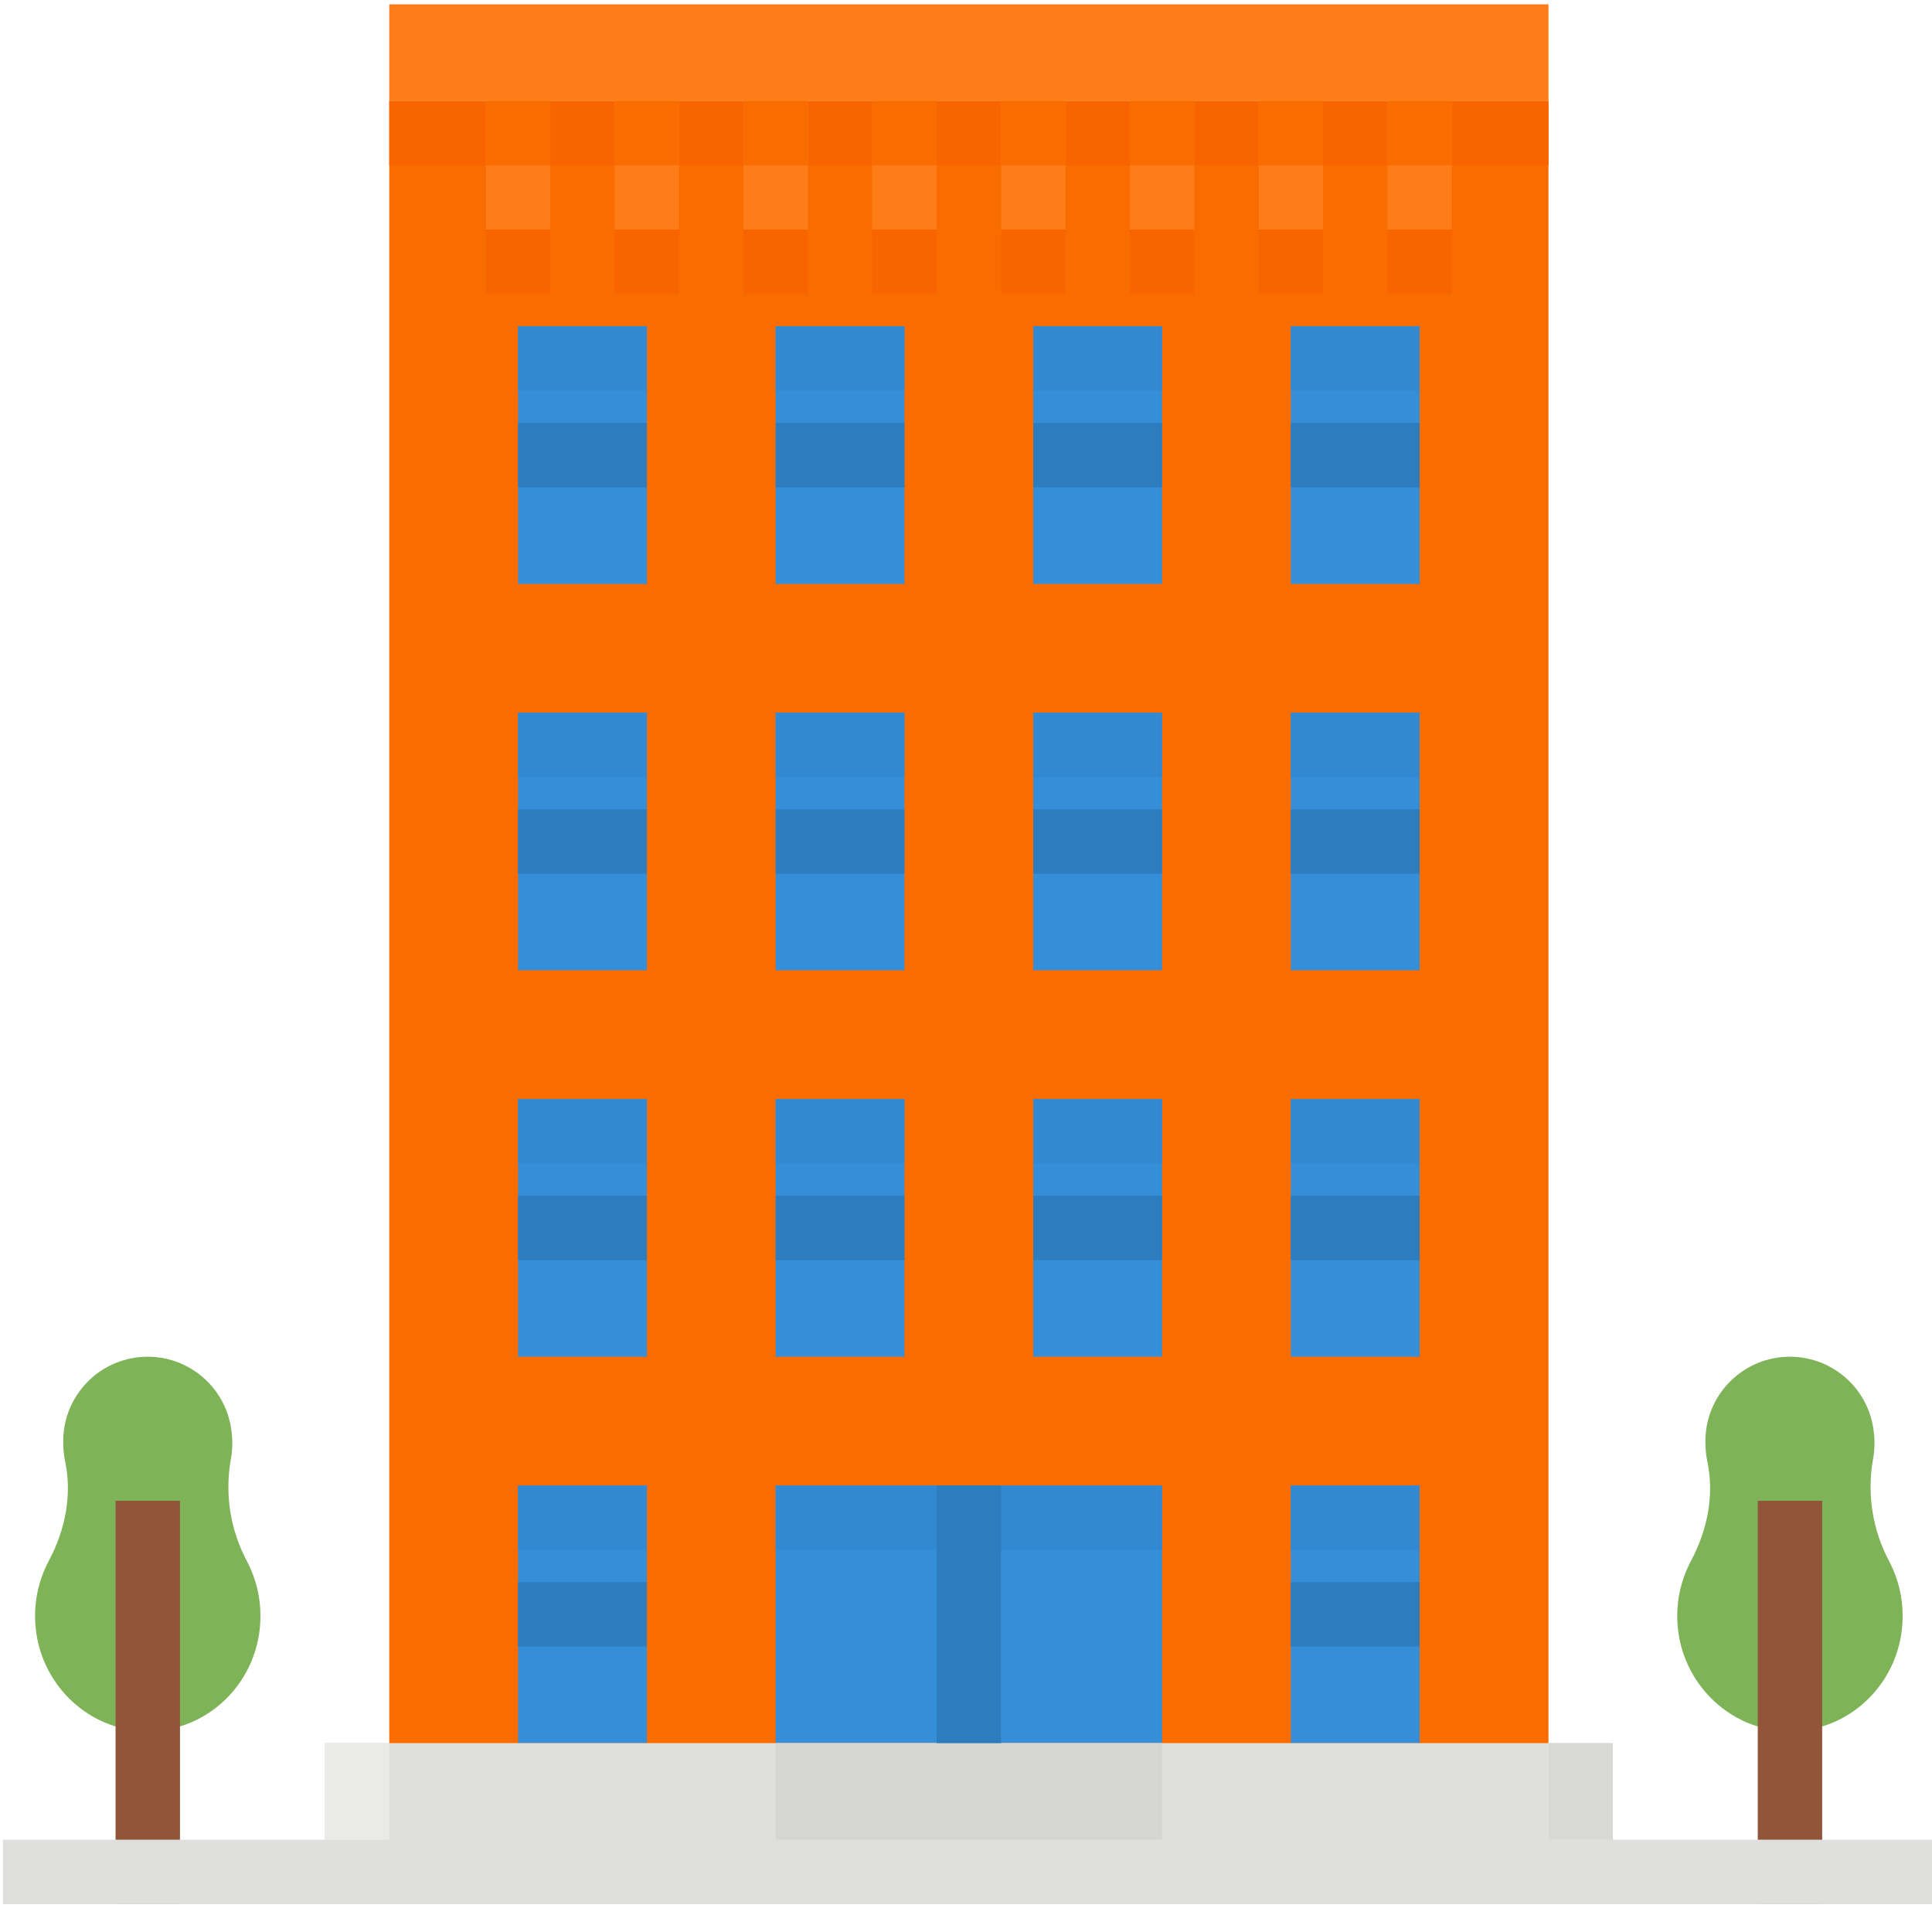 <?xml version="1.0" encoding="UTF-8" standalone="no"?>
<!DOCTYPE svg PUBLIC "-//W3C//DTD SVG 1.1//EN" "http://www.w3.org/Graphics/SVG/1.1/DTD/svg11.dtd">
<svg version="1.1" xmlns="http://www.w3.org/2000/svg" xmlns:xlink="http://www.w3.org/1999/xlink" preserveAspectRatio="xMidYMid meet" viewBox="0 0 640 640" width="22" height="22"><defs><path d="M512.95 33.43L512.95 620.1L128.95 620.1L128.95 33.43L512.95 33.43Z" id="a17nPqOixP"></path><path d="M512.95 33.43L512.95 620.1L128.95 620.1L128.95 33.43L512.95 33.43Z" id="c4UtkJC3XI"></path><path d="M512.95 33.43L512.95 54.76L128.95 54.76L128.95 33.43L512.95 33.43Z" id="awhYANbx9"></path><path d="M512.95 33.43L512.95 54.76L128.95 54.76L128.95 33.43L512.95 33.43Z" id="ac4R9Ql9K"></path><path d="M470.28 492.09L470.28 577.43L427.61 577.43L427.61 492.09L470.28 492.09Z" id="bhjPrtXsP"></path><path d="M470.28 492.09L470.28 577.43L427.61 577.43L427.61 492.09L470.28 492.09Z" id="j7OKK8eKQZ"></path><path d="M384.95 492.09L384.95 577.43L256.95 577.43L256.95 492.09L384.95 492.09Z" id="a7Gw9QgC5R"></path><path d="M384.95 492.09L384.95 577.43L256.95 577.43L256.95 492.09L384.95 492.09Z" id="dH2qFyeY"></path><path d="M214.29 492.09L214.29 577.43L171.62 577.43L171.62 492.09L214.29 492.09Z" id="e3xVZw6Dbv"></path><path d="M214.29 492.09L214.29 577.43L171.62 577.43L171.62 492.09L214.29 492.09Z" id="d21MYD5njD"></path><path d="M214.29 524.1L214.29 545.43L171.62 545.43L171.62 524.1L214.29 524.1Z" id="d2P34z3jqu"></path><path d="M214.29 524.1L214.29 545.43L171.62 545.43L171.62 524.1L214.29 524.1Z" id="e1zbsm5mvv"></path><path d="M470.28 524.1L470.28 545.43L427.61 545.43L427.61 524.1L470.28 524.1Z" id="iadTNDjbp"></path><path d="M470.28 524.1L470.28 545.43L427.61 545.43L427.61 524.1L470.28 524.1Z" id="a1K4SOi0JW"></path><path d="M512.95 1.43L512.95 33.43L128.95 33.43L128.95 1.43L512.95 1.43Z" id="d17UC7Wa3"></path><path d="M512.95 1.43L512.95 33.43L128.95 33.43L128.95 1.43L512.95 1.43Z" id="alvef22EB"></path><path d="M310.28 33.43L310.28 76.09L288.94 76.09L288.94 33.43L310.28 33.43Z" id="alqn7wFXo"></path><path d="M310.28 33.43L310.28 76.09L288.94 76.09L288.94 33.43L310.28 33.43Z" id="c10Ss0rUAc"></path><path d="M267.62 33.43L267.62 76.09L246.29 76.09L246.29 33.43L267.62 33.43Z" id="fAc23DwTJ"></path><path d="M267.62 33.43L267.62 76.09L246.29 76.09L246.29 33.43L267.62 33.43Z" id="b4DFvkyx0e"></path><path d="M224.95 33.43L224.95 76.09L203.62 76.09L203.62 33.43L224.95 33.43Z" id="cDNPu8z70"></path><path d="M224.95 33.43L224.95 76.09L203.62 76.09L203.62 33.43L224.95 33.43Z" id="c2xaVk9pJM"></path><path d="M182.29 33.43L182.29 76.09L160.95 76.09L160.95 33.43L182.29 33.43Z" id="b2Rf5ebVp1"></path><path d="M182.29 33.43L182.29 76.09L160.95 76.09L160.95 33.43L182.29 33.43Z" id="a1tDdaXWCo"></path><path d="M480.95 33.43L480.95 76.09L459.61 76.09L459.61 33.43L480.95 33.43Z" id="g3HJvGyaHp"></path><path d="M480.95 33.43L480.95 76.09L459.61 76.09L459.61 33.43L480.95 33.43Z" id="aLpJEbcpi"></path><path d="M438.28 33.43L438.28 76.09L416.95 76.09L416.95 33.43L438.28 33.43Z" id="fmhY5nulr"></path><path d="M438.28 33.43L438.28 76.09L416.95 76.09L416.95 33.43L438.28 33.43Z" id="a3C49OIR7J"></path><path d="M395.61 33.43L395.61 76.09L374.28 76.09L374.28 33.43L395.61 33.43Z" id="bCAXYTkQP"></path><path d="M395.61 33.43L395.61 76.09L374.28 76.09L374.28 33.43L395.61 33.43Z" id="aOGRdiWD"></path><path d="M352.95 33.43L352.95 76.09L331.61 76.09L331.61 33.43L352.95 33.43Z" id="c1JnOEeQmR"></path><path d="M352.95 33.43L352.95 76.09L331.61 76.09L331.61 33.43L352.95 33.43Z" id="c2IEOitwVj"></path><path d="M310.28 33.43L310.28 54.76L288.94 54.76L288.94 33.43L310.28 33.43Z" id="a178W8xoag"></path><path d="M310.28 33.43L310.28 54.76L288.94 54.76L288.94 33.43L310.28 33.43Z" id="ca0gvWdrV"></path><path d="M267.62 33.43L267.62 54.76L246.29 54.76L246.29 33.43L267.62 33.43Z" id="d4INLL0WZP"></path><path d="M267.62 33.43L267.62 54.76L246.29 54.76L246.29 33.43L267.62 33.43Z" id="dWg9ltv8O"></path><path d="M224.95 33.43L224.95 54.76L203.62 54.76L203.62 33.43L224.95 33.43Z" id="g3IdFhT2ow"></path><path d="M224.95 33.43L224.95 54.76L203.62 54.76L203.62 33.43L224.95 33.43Z" id="cNzS8xrRG"></path><path d="M182.29 33.43L182.29 54.76L160.95 54.76L160.95 33.43L182.29 33.43Z" id="d63IuyjlU"></path><path d="M182.29 33.43L182.29 54.76L160.95 54.76L160.95 33.43L182.29 33.43Z" id="gcqnmR8ou"></path><path d="M480.95 33.43L480.95 54.76L459.61 54.76L459.61 33.43L480.95 33.43Z" id="dY3H7nQuY"></path><path d="M480.95 33.43L480.95 54.76L459.61 54.76L459.61 33.43L480.95 33.43Z" id="a6iuy8dUZ"></path><path d="M438.28 33.43L438.28 54.76L416.95 54.76L416.95 33.43L438.28 33.43Z" id="c4na6UYrCE"></path><path d="M438.28 33.43L438.28 54.76L416.95 54.76L416.95 33.43L438.28 33.43Z" id="a2QlQhsDtj"></path><path d="M395.61 33.43L395.61 54.76L374.28 54.76L374.28 33.43L395.61 33.43Z" id="f2Z6yNQQ4l"></path><path d="M395.61 33.43L395.61 54.76L374.28 54.76L374.28 33.43L395.61 33.43Z" id="a1KgXxY4Jn"></path><path d="M352.95 33.43L352.95 54.76L331.61 54.76L331.61 33.43L352.95 33.43Z" id="b7Z8TpRDJC"></path><path d="M352.95 33.43L352.95 54.76L331.61 54.76L331.61 33.43L352.95 33.43Z" id="b4h3oBhYAh"></path><path d="M310.28 76.09L310.28 97.43L288.94 97.43L288.94 76.09L310.28 76.09Z" id="b3K8hohlVF"></path><path d="M310.28 76.09L310.28 97.43L288.94 97.43L288.94 76.09L310.28 76.09Z" id="b2rYlTnLEO"></path><path d="M267.62 76.09L267.62 97.43L246.29 97.43L246.29 76.09L267.62 76.09Z" id="b1UQufUill"></path><path d="M267.62 76.09L267.62 97.43L246.29 97.43L246.29 76.09L267.62 76.09Z" id="c2U0fAX9X"></path><path d="M224.95 76.09L224.95 97.43L203.62 97.43L203.62 76.09L224.95 76.09Z" id="g2qZfrrKk"></path><path d="M224.95 76.09L224.95 97.43L203.62 97.43L203.62 76.09L224.95 76.09Z" id="d19SYZJ0cO"></path><path d="M182.29 76.09L182.29 97.43L160.95 97.43L160.95 76.09L182.29 76.09Z" id="cq5jBlGGT"></path><path d="M182.29 76.09L182.29 97.43L160.95 97.43L160.95 76.09L182.29 76.09Z" id="avVvm7Q69"></path><path d="M480.95 76.09L480.95 97.43L459.61 97.43L459.61 76.09L480.95 76.09Z" id="b8WjYf38u"></path><path d="M480.95 76.09L480.95 97.43L459.61 97.43L459.61 76.09L480.95 76.09Z" id="n7a0TQRGML"></path><path d="M438.28 76.09L438.28 97.43L416.95 97.43L416.95 76.09L438.28 76.09Z" id="a1E7DuNnN7"></path><path d="M438.28 76.09L438.28 97.43L416.95 97.43L416.95 76.09L438.28 76.09Z" id="a8FjimAjg"></path><path d="M395.61 76.09L395.61 97.43L374.28 97.43L374.28 76.09L395.61 76.09Z" id="basHDoJRzl"></path><path d="M395.61 76.09L395.61 97.43L374.28 97.43L374.28 76.09L395.61 76.09Z" id="bs4lSPZH"></path><path d="M352.95 76.09L352.95 97.43L331.61 97.43L331.61 76.09L352.95 76.09Z" id="aPyV0pmOq"></path><path d="M352.95 76.09L352.95 97.43L331.61 97.43L331.61 76.09L352.95 76.09Z" id="ckM1WAVPb"></path><path d="M534.28 577.43L534.28 620.1L107.62 620.1L107.62 577.43L534.28 577.43Z" id="c3SZokt15t"></path><path d="M534.28 577.43L534.28 620.1L107.62 620.1L107.62 577.43L534.28 577.43Z" id="a33veLmtOP"></path><path d="M384.95 577.43L384.95 620.1L256.95 620.1L256.95 577.43L384.95 577.43Z" id="f2Zz9LApxm"></path><path d="M384.95 577.43L384.95 620.1L256.95 620.1L256.95 577.43L384.95 577.43Z" id="b3rTrnSjxx"></path><path d="M384.95 108.09L384.95 193.43L342.28 193.43L342.28 108.09L384.95 108.09Z" id="aIC8ZiJuk"></path><path d="M384.95 108.09L384.95 193.43L342.28 193.43L342.28 108.09L384.95 108.09Z" id="fW45ACa4P"></path><path d="M470.28 108.09L470.28 193.43L427.61 193.43L427.61 108.09L470.28 108.09Z" id="d317Y50LSl"></path><path d="M470.28 108.09L470.28 193.43L427.61 193.43L427.61 108.09L470.28 108.09Z" id="el2jU5wDq"></path><path d="M299.61 108.09L299.61 193.43L256.95 193.43L256.95 108.09L299.61 108.09Z" id="aeOVXAkGf"></path><path d="M299.61 108.09L299.61 193.43L256.95 193.43L256.95 108.09L299.61 108.09Z" id="bMnPl7a0i"></path><path d="M214.29 108.09L214.29 193.43L171.62 193.43L171.62 108.09L214.29 108.09Z" id="a1vLImTPEi"></path><path d="M214.29 108.09L214.29 193.43L171.62 193.43L171.62 108.09L214.29 108.09Z" id="bbPl1y5jb"></path><path d="M384.95 236.1L384.95 321.42L342.28 321.42L342.28 236.1L384.95 236.1Z" id="amUiWvbbi"></path><path d="M384.95 236.1L384.95 321.42L342.28 321.42L342.28 236.1L384.95 236.1Z" id="b5l8OPV6Mg"></path><path d="M470.28 236.1L470.28 321.42L427.61 321.42L427.61 236.1L470.28 236.1Z" id="a3uzmllFd"></path><path d="M470.28 236.1L470.28 321.42L427.61 321.42L427.61 236.1L470.28 236.1Z" id="aBLbtvlNF"></path><path d="M299.61 236.1L299.61 321.42L256.95 321.42L256.95 236.1L299.61 236.1Z" id="h1rDc5rAtA"></path><path d="M299.61 236.1L299.61 321.42L256.95 321.42L256.95 236.1L299.61 236.1Z" id="aavlDcNfd"></path><path d="M214.29 236.1L214.29 321.42L171.62 321.42L171.62 236.1L214.29 236.1Z" id="b4ypdTwET"></path><path d="M214.29 236.1L214.29 321.42L171.62 321.42L171.62 236.1L214.29 236.1Z" id="b1cDv7zfib"></path><path d="M384.95 364.09L384.95 449.43L342.28 449.43L342.28 364.09L384.95 364.09Z" id="b1HNBk2PuO"></path><path d="M384.95 364.09L384.95 449.43L342.28 449.43L342.28 364.09L384.95 364.09Z" id="b5swsqzpxJ"></path><path d="M470.28 364.09L470.28 449.43L427.61 449.43L427.61 364.09L470.28 364.09Z" id="bLhcbDu0e"></path><path d="M470.28 364.09L470.28 449.43L427.61 449.43L427.61 364.09L470.28 364.09Z" id="cYbfh9ua4"></path><path d="M299.61 364.09L299.61 449.43L256.95 449.43L256.95 364.09L299.61 364.09Z" id="akMIKZAnO"></path><path d="M299.61 364.09L299.61 449.43L256.95 449.43L256.95 364.09L299.61 364.09Z" id="kl1jpwOjD"></path><path d="M214.29 364.09L214.29 449.43L171.62 449.43L171.62 364.09L214.29 364.09Z" id="c2JfDG41Rk"></path><path d="M214.29 364.09L214.29 449.43L171.62 449.43L171.62 364.09L214.29 364.09Z" id="cGyKGSdD4"></path><path d="M384.95 140.1L384.95 161.43L342.28 161.43L342.28 140.1L384.95 140.1Z" id="g1ZiS7Z9k7"></path><path d="M384.95 140.1L384.95 161.43L342.28 161.43L342.28 140.1L384.95 140.1Z" id="g7NrjzBTGx"></path><path d="M470.28 140.1L470.28 161.43L427.61 161.43L427.61 140.1L470.28 140.1Z" id="eFAokn8KI"></path><path d="M470.28 140.1L470.28 161.43L427.61 161.43L427.61 140.1L470.28 140.1Z" id="a4JpRvn4P1"></path><path d="M299.61 140.1L299.61 161.43L256.95 161.43L256.95 140.1L299.61 140.1Z" id="aW29vAUu7"></path><path d="M299.61 140.1L299.61 161.43L256.95 161.43L256.95 140.1L299.61 140.1Z" id="c1saRviVTw"></path><path d="M214.29 140.1L214.29 161.43L171.62 161.43L171.62 140.1L214.29 140.1Z" id="e2U8LRRGKs"></path><path d="M214.29 140.1L214.29 161.43L171.62 161.43L171.62 140.1L214.29 140.1Z" id="a2q9WzCch2"></path><path d="M384.95 268.1L384.95 289.42L342.28 289.42L342.28 268.1L384.95 268.1Z" id="c80iIiaQrR"></path><path d="M384.95 268.1L384.95 289.42L342.28 289.42L342.28 268.1L384.95 268.1Z" id="c21o9KSqHU"></path><path d="M470.28 268.1L470.28 289.42L427.61 289.42L427.61 268.1L470.28 268.1Z" id="a9Em96X4y"></path><path d="M470.28 268.1L470.28 289.42L427.61 289.42L427.61 268.1L470.28 268.1Z" id="a4BHOa1i"></path><path d="M299.61 268.1L299.61 289.42L256.95 289.42L256.95 268.1L299.61 268.1Z" id="cJXvuPD2J"></path><path d="M299.61 268.1L299.61 289.42L256.95 289.42L256.95 268.1L299.61 268.1Z" id="c1UDmY2Gz5"></path><path d="M214.29 268.1L214.29 289.42L171.62 289.42L171.62 268.1L214.29 268.1Z" id="j1XGy8F5ax"></path><path d="M214.29 268.1L214.29 289.42L171.62 289.42L171.62 268.1L214.29 268.1Z" id="b1nD8TZGKA"></path><path d="M384.95 396.09L384.95 417.43L342.28 417.43L342.28 396.09L384.95 396.09Z" id="a6cGnlRqt"></path><path d="M384.95 396.09L384.95 417.43L342.28 417.43L342.28 396.09L384.95 396.09Z" id="a1M4sSH3dc"></path><path d="M470.28 396.09L470.28 417.43L427.61 417.43L427.61 396.09L470.28 396.09Z" id="c1ZGBCVENv"></path><path d="M470.28 396.09L470.28 417.43L427.61 417.43L427.61 396.09L470.28 396.09Z" id="b13E5ZZYUT"></path><path d="M299.61 396.09L299.61 417.43L256.95 417.43L256.95 396.09L299.61 396.09Z" id="c52jgFDrti"></path><path d="M299.61 396.09L299.61 417.43L256.95 417.43L256.95 396.09L299.61 396.09Z" id="aHkZBYufW"></path><path d="M214.29 396.09L214.29 417.43L171.62 417.43L171.62 396.09L214.29 396.09Z" id="h39I32hFf"></path><path d="M214.29 396.09L214.29 417.43L171.62 417.43L171.62 396.09L214.29 396.09Z" id="a8ILmcrrL"></path><path d="M214.29 108.09L214.29 129.43L171.62 129.43L171.62 108.09L214.29 108.09Z" id="adoAylVNH"></path><path d="M214.29 108.09L214.29 129.43L171.62 129.43L171.62 108.09L214.29 108.09Z" id="aJDmnCkkH"></path><path d="M299.61 108.09L299.61 129.43L256.95 129.43L256.95 108.09L299.61 108.09Z" id="aJCE84lQN"></path><path d="M299.61 108.09L299.61 129.43L256.95 129.43L256.95 108.09L299.61 108.09Z" id="dueifV4HM"></path><path d="M384.95 108.09L384.95 129.43L342.28 129.43L342.28 108.09L384.95 108.09Z" id="a1Ee9yjZfc"></path><path d="M384.95 108.09L384.95 129.43L342.28 129.43L342.28 108.09L384.95 108.09Z" id="b6NkzKHYi"></path><path d="M470.28 108.09L470.28 129.43L427.61 129.43L427.61 108.09L470.28 108.09Z" id="gdU25WjV5"></path><path d="M470.28 108.09L470.28 129.43L427.61 129.43L427.61 108.09L470.28 108.09Z" id="amOVNJOXG"></path><path d="M214.29 236.1L214.29 257.43L171.62 257.43L171.62 236.1L214.29 236.1Z" id="d2Y8kl70sm"></path><path d="M214.29 236.1L214.29 257.43L171.62 257.43L171.62 236.1L214.29 236.1Z" id="dQoBSAtSr"></path><path d="M299.61 236.1L299.61 257.43L256.95 257.43L256.95 236.1L299.61 236.1Z" id="b1aSZLwp1f"></path><path d="M299.61 236.1L299.61 257.43L256.95 257.43L256.95 236.1L299.61 236.1Z" id="g1wIfNPRHD"></path><path d="M384.95 236.1L384.95 257.43L342.28 257.43L342.28 236.1L384.95 236.1Z" id="b18vJ7FxBN"></path><path d="M384.95 236.1L384.95 257.43L342.28 257.43L342.28 236.1L384.95 236.1Z" id="g9ljptLUx"></path><path d="M470.28 236.1L470.28 257.43L427.61 257.43L427.61 236.1L470.28 236.1Z" id="a1G2OAYkBt"></path><path d="M470.28 236.1L470.28 257.43L427.61 257.43L427.61 236.1L470.28 236.1Z" id="dv612yBLc"></path><path d="M214.29 364.09L214.29 385.42L171.62 385.42L171.62 364.09L214.29 364.09Z" id="b3IZ0s606"></path><path d="M214.29 364.09L214.29 385.42L171.62 385.42L171.62 364.09L214.29 364.09Z" id="bOg3QkCzW"></path><path d="M299.61 364.09L299.61 385.42L256.95 385.42L256.95 364.09L299.61 364.09Z" id="g5QMG94pX"></path><path d="M299.61 364.09L299.61 385.42L256.95 385.42L256.95 364.09L299.61 364.09Z" id="gKSkOYRdh"></path><path d="M384.95 364.09L384.95 385.42L342.28 385.42L342.28 364.09L384.95 364.09Z" id="d5D1g2Yp7z"></path><path d="M384.95 364.09L384.95 385.42L342.28 385.42L342.28 364.09L384.95 364.09Z" id="buNRRtnSS"></path><path d="M470.28 364.09L470.28 385.42L427.61 385.42L427.61 364.09L470.28 364.09Z" id="atdiTvX1Y"></path><path d="M470.28 364.09L470.28 385.42L427.61 385.42L427.61 364.09L470.28 364.09Z" id="c6MXOTeJOh"></path><path d="M214.29 492.09L214.29 513.43L171.62 513.43L171.62 492.09L214.29 492.09Z" id="a3QYU0Ngd"></path><path d="M214.29 492.09L214.29 513.43L171.62 513.43L171.62 492.09L214.29 492.09Z" id="fqIP4TiSf"></path><path d="M384.95 492.09L384.95 513.43L256.95 513.43L256.95 492.09L384.95 492.09Z" id="a3lBAyRaUA"></path><path d="M384.95 492.09L384.95 513.43L256.95 513.43L256.95 492.09L384.95 492.09Z" id="a1h7BM3cob"></path><path d="M470.28 492.09L470.28 513.43L427.61 513.43L427.61 492.09L470.28 492.09Z" id="c2EUu7R7tL"></path><path d="M470.28 492.09L470.28 513.43L427.61 513.43L427.61 492.09L470.28 492.09Z" id="bOp6dHT9w"></path><path d="M331.61 492.09L331.61 577.43L310.28 577.43L310.28 492.09L331.61 492.09Z" id="bH2RK82Eu"></path><path d="M331.61 492.09L331.61 577.43L310.28 577.43L310.28 492.09L331.61 492.09Z" id="e5Bm2TMRbx"></path><path d="M590.05 449.58C575.54 451.07 564.6 463.47 564.94 478.06C564.94 480.11 565.16 482.14 565.58 484.15C567.96 495.37 565.54 506.98 560.16 517.06C556.6 523.76 555.07 531.34 555.77 538.88C557.41 557.36 572.2 572.13 590.29 573.4C612.12 574.94 630.28 557.31 630.28 535.33C630.29 529.09 628.8 522.95 625.93 517.41C620.35 507.06 618.41 495.15 620.43 483.57C621 480.6 621.1 477.55 620.74 474.54C619.16 459.17 605.42 447.99 590.05 449.58Z" id="exOvOJdOI"></path><path d="M590.05 449.58C575.54 451.07 564.6 463.47 564.94 478.06C564.94 480.11 565.16 482.14 565.58 484.15C567.96 495.37 565.54 506.98 560.16 517.06C556.6 523.76 555.07 531.34 555.77 538.88C557.41 557.36 572.2 572.13 590.29 573.4C612.12 574.94 630.28 557.31 630.28 535.33C630.29 529.09 628.8 522.95 625.93 517.41C620.35 507.06 618.41 495.15 620.43 483.57C621 480.6 621.1 477.55 620.74 474.54C619.16 459.17 605.42 447.99 590.05 449.58Z" id="a1DODtCGuT"></path><path d="M603.62 497.15L603.62 630.77L582.28 630.77L582.28 497.15L603.62 497.15Z" id="h2fdfIuZUh"></path><path d="M603.62 497.15L603.62 630.77L582.28 630.77L582.28 497.15L603.62 497.15Z" id="e1oUG3oPQX"></path><path d="M46.05 449.58C31.54 451.07 20.61 463.47 20.95 478.06C20.95 480.11 21.16 482.14 21.58 484.15C23.96 495.37 21.54 506.98 16.16 517.06C12.6 523.76 11.08 531.34 11.78 538.88C13.41 557.36 28.2 572.13 46.29 573.4C68.12 574.94 86.28 557.31 86.28 535.33C86.3 529.09 84.8 522.95 81.93 517.41C76.35 507.06 74.41 495.15 76.44 483.57C77 480.6 77.11 477.55 76.74 474.54C75.16 459.17 61.42 447.99 46.05 449.58Z" id="aozgdtReq"></path><path d="M46.05 449.58C31.54 451.07 20.61 463.47 20.95 478.06C20.95 480.11 21.16 482.14 21.58 484.15C23.96 495.37 21.54 506.98 16.16 517.06C12.6 523.76 11.08 531.34 11.78 538.88C13.41 557.36 28.2 572.13 46.29 573.4C68.12 574.94 86.28 557.31 86.28 535.33C86.3 529.09 84.8 522.95 81.93 517.41C76.35 507.06 74.41 495.15 76.44 483.57C77 480.6 77.11 477.55 76.74 474.54C75.16 459.17 61.42 447.99 46.05 449.58Z" id="dyj9FaUq"></path><path d="M59.62 497.15L59.62 630.77L38.28 630.77L38.28 497.15L59.62 497.15Z" id="b3sS9M3AAH"></path><path d="M59.62 497.15L59.62 630.77L38.28 630.77L38.28 497.15L59.62 497.15Z" id="bVSPC7hLz"></path><path d="M640.95 609.43L640.95 630.77L0.95 630.77L0.95 609.43L640.95 609.43Z" id="b12JEPDoV5"></path><path d="M640.95 609.43L640.95 630.77L0.95 630.77L0.95 609.43L640.95 609.43Z" id="b1CIkHGA1"></path><path d="M534.28 577.43L534.28 609.43L512.95 609.43L512.95 577.43L534.28 577.43Z" id="gCTAz8cY"></path><path d="M534.28 577.43L534.28 609.43L512.95 609.43L512.95 577.43L534.28 577.43Z" id="d1CFcux9b"></path><path d="M128.95 577.43L128.95 609.43L107.62 609.43L107.62 577.43L128.95 577.43Z" id="b9pE7IHuO"></path><path d="M128.95 577.43L128.95 609.43L107.62 609.43L107.62 577.43L128.95 577.43Z" id="a6pzhm2XS"></path></defs><g><g><g><use xlink:href="#a17nPqOixP" opacity="1" fill="#f96d00" fill-opacity="1"></use><g><use xlink:href="#a17nPqOixP" opacity="1" fill-opacity="0" stroke="#000000" stroke-width="1" stroke-opacity="0"></use></g></g><g><use xlink:href="#c4UtkJC3XI" opacity="1" fill="#000000" fill-opacity="0"></use><g><use xlink:href="#c4UtkJC3XI" opacity="1" fill-opacity="0" stroke="#000000" stroke-width="1" stroke-opacity="0"></use></g></g><g><use xlink:href="#awhYANbx9" opacity="1" fill="#f76400" fill-opacity="1"></use><g><use xlink:href="#awhYANbx9" opacity="1" fill-opacity="0" stroke="#000000" stroke-width="1" stroke-opacity="0"></use></g></g><g><use xlink:href="#ac4R9Ql9K" opacity="1" fill="#000000" fill-opacity="0"></use><g><use xlink:href="#ac4R9Ql9K" opacity="1" fill-opacity="0" stroke="#000000" stroke-width="1" stroke-opacity="0"></use></g></g><g><use xlink:href="#bhjPrtXsP" opacity="1" fill="#348ed8" fill-opacity="1"></use><g><use xlink:href="#bhjPrtXsP" opacity="1" fill-opacity="0" stroke="#000000" stroke-width="1" stroke-opacity="0"></use></g></g><g><use xlink:href="#j7OKK8eKQZ" opacity="1" fill="#000000" fill-opacity="0"></use><g><use xlink:href="#j7OKK8eKQZ" opacity="1" fill-opacity="0" stroke="#000000" stroke-width="1" stroke-opacity="0"></use></g></g><g><use xlink:href="#a7Gw9QgC5R" opacity="1" fill="#348ed8" fill-opacity="1"></use><g><use xlink:href="#a7Gw9QgC5R" opacity="1" fill-opacity="0" stroke="#000000" stroke-width="1" stroke-opacity="0"></use></g></g><g><use xlink:href="#dH2qFyeY" opacity="1" fill="#000000" fill-opacity="0"></use><g><use xlink:href="#dH2qFyeY" opacity="1" fill-opacity="0" stroke="#000000" stroke-width="1" stroke-opacity="0"></use></g></g><g><use xlink:href="#e3xVZw6Dbv" opacity="1" fill="#348ed8" fill-opacity="1"></use><g><use xlink:href="#e3xVZw6Dbv" opacity="1" fill-opacity="0" stroke="#000000" stroke-width="1" stroke-opacity="0"></use></g></g><g><use xlink:href="#d21MYD5njD" opacity="1" fill="#000000" fill-opacity="0"></use><g><use xlink:href="#d21MYD5njD" opacity="1" fill-opacity="0" stroke="#000000" stroke-width="1" stroke-opacity="0"></use></g></g><g><use xlink:href="#d2P34z3jqu" opacity="1" fill="#2d7dbe" fill-opacity="1"></use><g><use xlink:href="#d2P34z3jqu" opacity="1" fill-opacity="0" stroke="#000000" stroke-width="1" stroke-opacity="0"></use></g></g><g><use xlink:href="#e1zbsm5mvv" opacity="1" fill="#000000" fill-opacity="0"></use><g><use xlink:href="#e1zbsm5mvv" opacity="1" fill-opacity="0" stroke="#000000" stroke-width="1" stroke-opacity="0"></use></g></g><g><use xlink:href="#iadTNDjbp" opacity="1" fill="#2d7dbe" fill-opacity="1"></use><g><use xlink:href="#iadTNDjbp" opacity="1" fill-opacity="0" stroke="#000000" stroke-width="1" stroke-opacity="0"></use></g></g><g><use xlink:href="#a1K4SOi0JW" opacity="1" fill="#000000" fill-opacity="0"></use><g><use xlink:href="#a1K4SOi0JW" opacity="1" fill-opacity="0" stroke="#000000" stroke-width="1" stroke-opacity="0"></use></g></g><g><use xlink:href="#d17UC7Wa3" opacity="1" fill="#ff7d19" fill-opacity="1"></use><g><use xlink:href="#d17UC7Wa3" opacity="1" fill-opacity="0" stroke="#000000" stroke-width="1" stroke-opacity="0"></use></g></g><g><use xlink:href="#alvef22EB" opacity="1" fill="#000000" fill-opacity="0"></use><g><use xlink:href="#alvef22EB" opacity="1" fill-opacity="0" stroke="#000000" stroke-width="1" stroke-opacity="0"></use></g></g><g><use xlink:href="#alqn7wFXo" opacity="1" fill="#ff7d19" fill-opacity="1"></use><g><use xlink:href="#alqn7wFXo" opacity="1" fill-opacity="0" stroke="#000000" stroke-width="1" stroke-opacity="0"></use></g></g><g><use xlink:href="#c10Ss0rUAc" opacity="1" fill="#000000" fill-opacity="0"></use><g><use xlink:href="#c10Ss0rUAc" opacity="1" fill-opacity="0" stroke="#000000" stroke-width="1" stroke-opacity="0"></use></g></g><g><use xlink:href="#fAc23DwTJ" opacity="1" fill="#ff7d19" fill-opacity="1"></use><g><use xlink:href="#fAc23DwTJ" opacity="1" fill-opacity="0" stroke="#000000" stroke-width="1" stroke-opacity="0"></use></g></g><g><use xlink:href="#b4DFvkyx0e" opacity="1" fill="#000000" fill-opacity="0"></use><g><use xlink:href="#b4DFvkyx0e" opacity="1" fill-opacity="0" stroke="#000000" stroke-width="1" stroke-opacity="0"></use></g></g><g><use xlink:href="#cDNPu8z70" opacity="1" fill="#ff7d19" fill-opacity="1"></use><g><use xlink:href="#cDNPu8z70" opacity="1" fill-opacity="0" stroke="#000000" stroke-width="1" stroke-opacity="0"></use></g></g><g><use xlink:href="#c2xaVk9pJM" opacity="1" fill="#000000" fill-opacity="0"></use><g><use xlink:href="#c2xaVk9pJM" opacity="1" fill-opacity="0" stroke="#000000" stroke-width="1" stroke-opacity="0"></use></g></g><g><use xlink:href="#b2Rf5ebVp1" opacity="1" fill="#ff7d19" fill-opacity="1"></use><g><use xlink:href="#b2Rf5ebVp1" opacity="1" fill-opacity="0" stroke="#000000" stroke-width="1" stroke-opacity="0"></use></g></g><g><use xlink:href="#a1tDdaXWCo" opacity="1" fill="#000000" fill-opacity="0"></use><g><use xlink:href="#a1tDdaXWCo" opacity="1" fill-opacity="0" stroke="#000000" stroke-width="1" stroke-opacity="0"></use></g></g><g><use xlink:href="#g3HJvGyaHp" opacity="1" fill="#ff7d19" fill-opacity="1"></use><g><use xlink:href="#g3HJvGyaHp" opacity="1" fill-opacity="0" stroke="#000000" stroke-width="1" stroke-opacity="0"></use></g></g><g><use xlink:href="#aLpJEbcpi" opacity="1" fill="#000000" fill-opacity="0"></use><g><use xlink:href="#aLpJEbcpi" opacity="1" fill-opacity="0" stroke="#000000" stroke-width="1" stroke-opacity="0"></use></g></g><g><use xlink:href="#fmhY5nulr" opacity="1" fill="#ff7d19" fill-opacity="1"></use><g><use xlink:href="#fmhY5nulr" opacity="1" fill-opacity="0" stroke="#000000" stroke-width="1" stroke-opacity="0"></use></g></g><g><use xlink:href="#a3C49OIR7J" opacity="1" fill="#000000" fill-opacity="0"></use><g><use xlink:href="#a3C49OIR7J" opacity="1" fill-opacity="0" stroke="#000000" stroke-width="1" stroke-opacity="0"></use></g></g><g><use xlink:href="#bCAXYTkQP" opacity="1" fill="#ff7d19" fill-opacity="1"></use><g><use xlink:href="#bCAXYTkQP" opacity="1" fill-opacity="0" stroke="#000000" stroke-width="1" stroke-opacity="0"></use></g></g><g><use xlink:href="#aOGRdiWD" opacity="1" fill="#000000" fill-opacity="0"></use><g><use xlink:href="#aOGRdiWD" opacity="1" fill-opacity="0" stroke="#000000" stroke-width="1" stroke-opacity="0"></use></g></g><g><use xlink:href="#c1JnOEeQmR" opacity="1" fill="#ff7d19" fill-opacity="1"></use><g><use xlink:href="#c1JnOEeQmR" opacity="1" fill-opacity="0" stroke="#000000" stroke-width="1" stroke-opacity="0"></use></g></g><g><use xlink:href="#c2IEOitwVj" opacity="1" fill="#000000" fill-opacity="0"></use><g><use xlink:href="#c2IEOitwVj" opacity="1" fill-opacity="0" stroke="#000000" stroke-width="1" stroke-opacity="0"></use></g></g><g><use xlink:href="#a178W8xoag" opacity="1" fill="#f96d00" fill-opacity="1"></use><g><use xlink:href="#a178W8xoag" opacity="1" fill-opacity="0" stroke="#000000" stroke-width="1" stroke-opacity="0"></use></g></g><g><use xlink:href="#ca0gvWdrV" opacity="1" fill="#000000" fill-opacity="0"></use><g><use xlink:href="#ca0gvWdrV" opacity="1" fill-opacity="0" stroke="#000000" stroke-width="1" stroke-opacity="0"></use></g></g><g><use xlink:href="#d4INLL0WZP" opacity="1" fill="#f96d00" fill-opacity="1"></use><g><use xlink:href="#d4INLL0WZP" opacity="1" fill-opacity="0" stroke="#000000" stroke-width="1" stroke-opacity="0"></use></g></g><g><use xlink:href="#dWg9ltv8O" opacity="1" fill="#000000" fill-opacity="0"></use><g><use xlink:href="#dWg9ltv8O" opacity="1" fill-opacity="0" stroke="#000000" stroke-width="1" stroke-opacity="0"></use></g></g><g><use xlink:href="#g3IdFhT2ow" opacity="1" fill="#f96d00" fill-opacity="1"></use><g><use xlink:href="#g3IdFhT2ow" opacity="1" fill-opacity="0" stroke="#000000" stroke-width="1" stroke-opacity="0"></use></g></g><g><use xlink:href="#cNzS8xrRG" opacity="1" fill="#000000" fill-opacity="0"></use><g><use xlink:href="#cNzS8xrRG" opacity="1" fill-opacity="0" stroke="#000000" stroke-width="1" stroke-opacity="0"></use></g></g><g><use xlink:href="#d63IuyjlU" opacity="1" fill="#f96d00" fill-opacity="1"></use><g><use xlink:href="#d63IuyjlU" opacity="1" fill-opacity="0" stroke="#000000" stroke-width="1" stroke-opacity="0"></use></g></g><g><use xlink:href="#gcqnmR8ou" opacity="1" fill="#000000" fill-opacity="0"></use><g><use xlink:href="#gcqnmR8ou" opacity="1" fill-opacity="0" stroke="#000000" stroke-width="1" stroke-opacity="0"></use></g></g><g><use xlink:href="#dY3H7nQuY" opacity="1" fill="#f96d00" fill-opacity="1"></use><g><use xlink:href="#dY3H7nQuY" opacity="1" fill-opacity="0" stroke="#000000" stroke-width="1" stroke-opacity="0"></use></g></g><g><use xlink:href="#a6iuy8dUZ" opacity="1" fill="#000000" fill-opacity="0"></use><g><use xlink:href="#a6iuy8dUZ" opacity="1" fill-opacity="0" stroke="#000000" stroke-width="1" stroke-opacity="0"></use></g></g><g><use xlink:href="#c4na6UYrCE" opacity="1" fill="#f96d00" fill-opacity="1"></use><g><use xlink:href="#c4na6UYrCE" opacity="1" fill-opacity="0" stroke="#000000" stroke-width="1" stroke-opacity="0"></use></g></g><g><use xlink:href="#a2QlQhsDtj" opacity="1" fill="#000000" fill-opacity="0"></use><g><use xlink:href="#a2QlQhsDtj" opacity="1" fill-opacity="0" stroke="#000000" stroke-width="1" stroke-opacity="0"></use></g></g><g><use xlink:href="#f2Z6yNQQ4l" opacity="1" fill="#f96d00" fill-opacity="1"></use><g><use xlink:href="#f2Z6yNQQ4l" opacity="1" fill-opacity="0" stroke="#000000" stroke-width="1" stroke-opacity="0"></use></g></g><g><use xlink:href="#a1KgXxY4Jn" opacity="1" fill="#000000" fill-opacity="0"></use><g><use xlink:href="#a1KgXxY4Jn" opacity="1" fill-opacity="0" stroke="#000000" stroke-width="1" stroke-opacity="0"></use></g></g><g><use xlink:href="#b7Z8TpRDJC" opacity="1" fill="#f96d00" fill-opacity="1"></use><g><use xlink:href="#b7Z8TpRDJC" opacity="1" fill-opacity="0" stroke="#000000" stroke-width="1" stroke-opacity="0"></use></g></g><g><use xlink:href="#b4h3oBhYAh" opacity="1" fill="#000000" fill-opacity="0"></use><g><use xlink:href="#b4h3oBhYAh" opacity="1" fill-opacity="0" stroke="#000000" stroke-width="1" stroke-opacity="0"></use></g></g><g><use xlink:href="#b3K8hohlVF" opacity="1" fill="#f76400" fill-opacity="1"></use><g><use xlink:href="#b3K8hohlVF" opacity="1" fill-opacity="0" stroke="#000000" stroke-width="1" stroke-opacity="0"></use></g></g><g><use xlink:href="#b2rYlTnLEO" opacity="1" fill="#000000" fill-opacity="0"></use><g><use xlink:href="#b2rYlTnLEO" opacity="1" fill-opacity="0" stroke="#000000" stroke-width="1" stroke-opacity="0"></use></g></g><g><use xlink:href="#b1UQufUill" opacity="1" fill="#f76400" fill-opacity="1"></use><g><use xlink:href="#b1UQufUill" opacity="1" fill-opacity="0" stroke="#000000" stroke-width="1" stroke-opacity="0"></use></g></g><g><use xlink:href="#c2U0fAX9X" opacity="1" fill="#000000" fill-opacity="0"></use><g><use xlink:href="#c2U0fAX9X" opacity="1" fill-opacity="0" stroke="#000000" stroke-width="1" stroke-opacity="0"></use></g></g><g><use xlink:href="#g2qZfrrKk" opacity="1" fill="#f76400" fill-opacity="1"></use><g><use xlink:href="#g2qZfrrKk" opacity="1" fill-opacity="0" stroke="#000000" stroke-width="1" stroke-opacity="0"></use></g></g><g><use xlink:href="#d19SYZJ0cO" opacity="1" fill="#000000" fill-opacity="0"></use><g><use xlink:href="#d19SYZJ0cO" opacity="1" fill-opacity="0" stroke="#000000" stroke-width="1" stroke-opacity="0"></use></g></g><g><use xlink:href="#cq5jBlGGT" opacity="1" fill="#f76400" fill-opacity="1"></use><g><use xlink:href="#cq5jBlGGT" opacity="1" fill-opacity="0" stroke="#000000" stroke-width="1" stroke-opacity="0"></use></g></g><g><use xlink:href="#avVvm7Q69" opacity="1" fill="#000000" fill-opacity="0"></use><g><use xlink:href="#avVvm7Q69" opacity="1" fill-opacity="0" stroke="#000000" stroke-width="1" stroke-opacity="0"></use></g></g><g><use xlink:href="#b8WjYf38u" opacity="1" fill="#f76400" fill-opacity="1"></use><g><use xlink:href="#b8WjYf38u" opacity="1" fill-opacity="0" stroke="#000000" stroke-width="1" stroke-opacity="0"></use></g></g><g><use xlink:href="#n7a0TQRGML" opacity="1" fill="#000000" fill-opacity="0"></use><g><use xlink:href="#n7a0TQRGML" opacity="1" fill-opacity="0" stroke="#000000" stroke-width="1" stroke-opacity="0"></use></g></g><g><use xlink:href="#a1E7DuNnN7" opacity="1" fill="#f76400" fill-opacity="1"></use><g><use xlink:href="#a1E7DuNnN7" opacity="1" fill-opacity="0" stroke="#000000" stroke-width="1" stroke-opacity="0"></use></g></g><g><use xlink:href="#a8FjimAjg" opacity="1" fill="#000000" fill-opacity="0"></use><g><use xlink:href="#a8FjimAjg" opacity="1" fill-opacity="0" stroke="#000000" stroke-width="1" stroke-opacity="0"></use></g></g><g><use xlink:href="#basHDoJRzl" opacity="1" fill="#f76400" fill-opacity="1"></use><g><use xlink:href="#basHDoJRzl" opacity="1" fill-opacity="0" stroke="#000000" stroke-width="1" stroke-opacity="0"></use></g></g><g><use xlink:href="#bs4lSPZH" opacity="1" fill="#000000" fill-opacity="0"></use><g><use xlink:href="#bs4lSPZH" opacity="1" fill-opacity="0" stroke="#000000" stroke-width="1" stroke-opacity="0"></use></g></g><g><use xlink:href="#aPyV0pmOq" opacity="1" fill="#f76400" fill-opacity="1"></use><g><use xlink:href="#aPyV0pmOq" opacity="1" fill-opacity="0" stroke="#000000" stroke-width="1" stroke-opacity="0"></use></g></g><g><use xlink:href="#ckM1WAVPb" opacity="1" fill="#000000" fill-opacity="0"></use><g><use xlink:href="#ckM1WAVPb" opacity="1" fill-opacity="0" stroke="#000000" stroke-width="1" stroke-opacity="0"></use></g></g><g><use xlink:href="#c3SZokt15t" opacity="1" fill="#dfdfdd" fill-opacity="1"></use><g><use xlink:href="#c3SZokt15t" opacity="1" fill-opacity="0" stroke="#000000" stroke-width="1" stroke-opacity="0"></use></g></g><g><use xlink:href="#a33veLmtOP" opacity="1" fill="#000000" fill-opacity="0"></use><g><use xlink:href="#a33veLmtOP" opacity="1" fill-opacity="0" stroke="#000000" stroke-width="1" stroke-opacity="0"></use></g></g><g><use xlink:href="#f2Zz9LApxm" opacity="1" fill="#d5d5d3" fill-opacity="1"></use><g><use xlink:href="#f2Zz9LApxm" opacity="1" fill-opacity="0" stroke="#000000" stroke-width="1" stroke-opacity="0"></use></g></g><g><use xlink:href="#b3rTrnSjxx" opacity="1" fill="#000000" fill-opacity="0"></use><g><use xlink:href="#b3rTrnSjxx" opacity="1" fill-opacity="0" stroke="#000000" stroke-width="1" stroke-opacity="0"></use></g></g><g><use xlink:href="#aIC8ZiJuk" opacity="1" fill="#348ed8" fill-opacity="1"></use><g><use xlink:href="#aIC8ZiJuk" opacity="1" fill-opacity="0" stroke="#000000" stroke-width="1" stroke-opacity="0"></use></g></g><g><use xlink:href="#fW45ACa4P" opacity="1" fill="#000000" fill-opacity="0"></use><g><use xlink:href="#fW45ACa4P" opacity="1" fill-opacity="0" stroke="#000000" stroke-width="1" stroke-opacity="0"></use></g></g><g><use xlink:href="#d317Y50LSl" opacity="1" fill="#348ed8" fill-opacity="1"></use><g><use xlink:href="#d317Y50LSl" opacity="1" fill-opacity="0" stroke="#000000" stroke-width="1" stroke-opacity="0"></use></g></g><g><use xlink:href="#el2jU5wDq" opacity="1" fill="#000000" fill-opacity="0"></use><g><use xlink:href="#el2jU5wDq" opacity="1" fill-opacity="0" stroke="#000000" stroke-width="1" stroke-opacity="0"></use></g></g><g><use xlink:href="#aeOVXAkGf" opacity="1" fill="#348ed8" fill-opacity="1"></use><g><use xlink:href="#aeOVXAkGf" opacity="1" fill-opacity="0" stroke="#000000" stroke-width="1" stroke-opacity="0"></use></g></g><g><use xlink:href="#bMnPl7a0i" opacity="1" fill="#000000" fill-opacity="0"></use><g><use xlink:href="#bMnPl7a0i" opacity="1" fill-opacity="0" stroke="#000000" stroke-width="1" stroke-opacity="0"></use></g></g><g><use xlink:href="#a1vLImTPEi" opacity="1" fill="#348ed8" fill-opacity="1"></use><g><use xlink:href="#a1vLImTPEi" opacity="1" fill-opacity="0" stroke="#000000" stroke-width="1" stroke-opacity="0"></use></g></g><g><use xlink:href="#bbPl1y5jb" opacity="1" fill="#000000" fill-opacity="0"></use><g><use xlink:href="#bbPl1y5jb" opacity="1" fill-opacity="0" stroke="#000000" stroke-width="1" stroke-opacity="0"></use></g></g><g><use xlink:href="#amUiWvbbi" opacity="1" fill="#348ed8" fill-opacity="1"></use><g><use xlink:href="#amUiWvbbi" opacity="1" fill-opacity="0" stroke="#000000" stroke-width="1" stroke-opacity="0"></use></g></g><g><use xlink:href="#b5l8OPV6Mg" opacity="1" fill="#000000" fill-opacity="0"></use><g><use xlink:href="#b5l8OPV6Mg" opacity="1" fill-opacity="0" stroke="#000000" stroke-width="1" stroke-opacity="0"></use></g></g><g><use xlink:href="#a3uzmllFd" opacity="1" fill="#348ed8" fill-opacity="1"></use><g><use xlink:href="#a3uzmllFd" opacity="1" fill-opacity="0" stroke="#000000" stroke-width="1" stroke-opacity="0"></use></g></g><g><use xlink:href="#aBLbtvlNF" opacity="1" fill="#000000" fill-opacity="0"></use><g><use xlink:href="#aBLbtvlNF" opacity="1" fill-opacity="0" stroke="#000000" stroke-width="1" stroke-opacity="0"></use></g></g><g><use xlink:href="#h1rDc5rAtA" opacity="1" fill="#348ed8" fill-opacity="1"></use><g><use xlink:href="#h1rDc5rAtA" opacity="1" fill-opacity="0" stroke="#000000" stroke-width="1" stroke-opacity="0"></use></g></g><g><use xlink:href="#aavlDcNfd" opacity="1" fill="#000000" fill-opacity="0"></use><g><use xlink:href="#aavlDcNfd" opacity="1" fill-opacity="0" stroke="#000000" stroke-width="1" stroke-opacity="0"></use></g></g><g><use xlink:href="#b4ypdTwET" opacity="1" fill="#348ed8" fill-opacity="1"></use><g><use xlink:href="#b4ypdTwET" opacity="1" fill-opacity="0" stroke="#000000" stroke-width="1" stroke-opacity="0"></use></g></g><g><use xlink:href="#b1cDv7zfib" opacity="1" fill="#000000" fill-opacity="0"></use><g><use xlink:href="#b1cDv7zfib" opacity="1" fill-opacity="0" stroke="#000000" stroke-width="1" stroke-opacity="0"></use></g></g><g><use xlink:href="#b1HNBk2PuO" opacity="1" fill="#348ed8" fill-opacity="1"></use><g><use xlink:href="#b1HNBk2PuO" opacity="1" fill-opacity="0" stroke="#000000" stroke-width="1" stroke-opacity="0"></use></g></g><g><use xlink:href="#b5swsqzpxJ" opacity="1" fill="#000000" fill-opacity="0"></use><g><use xlink:href="#b5swsqzpxJ" opacity="1" fill-opacity="0" stroke="#000000" stroke-width="1" stroke-opacity="0"></use></g></g><g><use xlink:href="#bLhcbDu0e" opacity="1" fill="#348ed8" fill-opacity="1"></use><g><use xlink:href="#bLhcbDu0e" opacity="1" fill-opacity="0" stroke="#000000" stroke-width="1" stroke-opacity="0"></use></g></g><g><use xlink:href="#cYbfh9ua4" opacity="1" fill="#000000" fill-opacity="0"></use><g><use xlink:href="#cYbfh9ua4" opacity="1" fill-opacity="0" stroke="#000000" stroke-width="1" stroke-opacity="0"></use></g></g><g><use xlink:href="#akMIKZAnO" opacity="1" fill="#348ed8" fill-opacity="1"></use><g><use xlink:href="#akMIKZAnO" opacity="1" fill-opacity="0" stroke="#000000" stroke-width="1" stroke-opacity="0"></use></g></g><g><use xlink:href="#kl1jpwOjD" opacity="1" fill="#000000" fill-opacity="0"></use><g><use xlink:href="#kl1jpwOjD" opacity="1" fill-opacity="0" stroke="#000000" stroke-width="1" stroke-opacity="0"></use></g></g><g><use xlink:href="#c2JfDG41Rk" opacity="1" fill="#348ed8" fill-opacity="1"></use><g><use xlink:href="#c2JfDG41Rk" opacity="1" fill-opacity="0" stroke="#000000" stroke-width="1" stroke-opacity="0"></use></g></g><g><use xlink:href="#cGyKGSdD4" opacity="1" fill="#000000" fill-opacity="0"></use><g><use xlink:href="#cGyKGSdD4" opacity="1" fill-opacity="0" stroke="#000000" stroke-width="1" stroke-opacity="0"></use></g></g><g><use xlink:href="#g1ZiS7Z9k7" opacity="1" fill="#2d7dbe" fill-opacity="1"></use><g><use xlink:href="#g1ZiS7Z9k7" opacity="1" fill-opacity="0" stroke="#000000" stroke-width="1" stroke-opacity="0"></use></g></g><g><use xlink:href="#g7NrjzBTGx" opacity="1" fill="#000000" fill-opacity="0"></use><g><use xlink:href="#g7NrjzBTGx" opacity="1" fill-opacity="0" stroke="#000000" stroke-width="1" stroke-opacity="0"></use></g></g><g><use xlink:href="#eFAokn8KI" opacity="1" fill="#2d7dbe" fill-opacity="1"></use><g><use xlink:href="#eFAokn8KI" opacity="1" fill-opacity="0" stroke="#000000" stroke-width="1" stroke-opacity="0"></use></g></g><g><use xlink:href="#a4JpRvn4P1" opacity="1" fill="#000000" fill-opacity="0"></use><g><use xlink:href="#a4JpRvn4P1" opacity="1" fill-opacity="0" stroke="#000000" stroke-width="1" stroke-opacity="0"></use></g></g><g><use xlink:href="#aW29vAUu7" opacity="1" fill="#2d7dbe" fill-opacity="1"></use><g><use xlink:href="#aW29vAUu7" opacity="1" fill-opacity="0" stroke="#000000" stroke-width="1" stroke-opacity="0"></use></g></g><g><use xlink:href="#c1saRviVTw" opacity="1" fill="#000000" fill-opacity="0"></use><g><use xlink:href="#c1saRviVTw" opacity="1" fill-opacity="0" stroke="#000000" stroke-width="1" stroke-opacity="0"></use></g></g><g><use xlink:href="#e2U8LRRGKs" opacity="1" fill="#2d7dbe" fill-opacity="1"></use><g><use xlink:href="#e2U8LRRGKs" opacity="1" fill-opacity="0" stroke="#000000" stroke-width="1" stroke-opacity="0"></use></g></g><g><use xlink:href="#a2q9WzCch2" opacity="1" fill="#000000" fill-opacity="0"></use><g><use xlink:href="#a2q9WzCch2" opacity="1" fill-opacity="0" stroke="#000000" stroke-width="1" stroke-opacity="0"></use></g></g><g><use xlink:href="#c80iIiaQrR" opacity="1" fill="#2d7dbe" fill-opacity="1"></use><g><use xlink:href="#c80iIiaQrR" opacity="1" fill-opacity="0" stroke="#000000" stroke-width="1" stroke-opacity="0"></use></g></g><g><use xlink:href="#c21o9KSqHU" opacity="1" fill="#000000" fill-opacity="0"></use><g><use xlink:href="#c21o9KSqHU" opacity="1" fill-opacity="0" stroke="#000000" stroke-width="1" stroke-opacity="0"></use></g></g><g><use xlink:href="#a9Em96X4y" opacity="1" fill="#2d7dbe" fill-opacity="1"></use><g><use xlink:href="#a9Em96X4y" opacity="1" fill-opacity="0" stroke="#000000" stroke-width="1" stroke-opacity="0"></use></g></g><g><use xlink:href="#a4BHOa1i" opacity="1" fill="#000000" fill-opacity="0"></use><g><use xlink:href="#a4BHOa1i" opacity="1" fill-opacity="0" stroke="#000000" stroke-width="1" stroke-opacity="0"></use></g></g><g><use xlink:href="#cJXvuPD2J" opacity="1" fill="#2d7dbe" fill-opacity="1"></use><g><use xlink:href="#cJXvuPD2J" opacity="1" fill-opacity="0" stroke="#000000" stroke-width="1" stroke-opacity="0"></use></g></g><g><use xlink:href="#c1UDmY2Gz5" opacity="1" fill="#000000" fill-opacity="0"></use><g><use xlink:href="#c1UDmY2Gz5" opacity="1" fill-opacity="0" stroke="#000000" stroke-width="1" stroke-opacity="0"></use></g></g><g><use xlink:href="#j1XGy8F5ax" opacity="1" fill="#2d7dbe" fill-opacity="1"></use><g><use xlink:href="#j1XGy8F5ax" opacity="1" fill-opacity="0" stroke="#000000" stroke-width="1" stroke-opacity="0"></use></g></g><g><use xlink:href="#b1nD8TZGKA" opacity="1" fill="#000000" fill-opacity="0"></use><g><use xlink:href="#b1nD8TZGKA" opacity="1" fill-opacity="0" stroke="#000000" stroke-width="1" stroke-opacity="0"></use></g></g><g><use xlink:href="#a6cGnlRqt" opacity="1" fill="#2d7dbe" fill-opacity="1"></use><g><use xlink:href="#a6cGnlRqt" opacity="1" fill-opacity="0" stroke="#000000" stroke-width="1" stroke-opacity="0"></use></g></g><g><use xlink:href="#a1M4sSH3dc" opacity="1" fill="#000000" fill-opacity="0"></use><g><use xlink:href="#a1M4sSH3dc" opacity="1" fill-opacity="0" stroke="#000000" stroke-width="1" stroke-opacity="0"></use></g></g><g><use xlink:href="#c1ZGBCVENv" opacity="1" fill="#2d7dbe" fill-opacity="1"></use><g><use xlink:href="#c1ZGBCVENv" opacity="1" fill-opacity="0" stroke="#000000" stroke-width="1" stroke-opacity="0"></use></g></g><g><use xlink:href="#b13E5ZZYUT" opacity="1" fill="#000000" fill-opacity="0"></use><g><use xlink:href="#b13E5ZZYUT" opacity="1" fill-opacity="0" stroke="#000000" stroke-width="1" stroke-opacity="0"></use></g></g><g><use xlink:href="#c52jgFDrti" opacity="1" fill="#2d7dbe" fill-opacity="1"></use><g><use xlink:href="#c52jgFDrti" opacity="1" fill-opacity="0" stroke="#000000" stroke-width="1" stroke-opacity="0"></use></g></g><g><use xlink:href="#aHkZBYufW" opacity="1" fill="#000000" fill-opacity="0"></use><g><use xlink:href="#aHkZBYufW" opacity="1" fill-opacity="0" stroke="#000000" stroke-width="1" stroke-opacity="0"></use></g></g><g><use xlink:href="#h39I32hFf" opacity="1" fill="#2d7dbe" fill-opacity="1"></use><g><use xlink:href="#h39I32hFf" opacity="1" fill-opacity="0" stroke="#000000" stroke-width="1" stroke-opacity="0"></use></g></g><g><use xlink:href="#a8ILmcrrL" opacity="1" fill="#000000" fill-opacity="0"></use><g><use xlink:href="#a8ILmcrrL" opacity="1" fill-opacity="0" stroke="#000000" stroke-width="1" stroke-opacity="0"></use></g></g><g><use xlink:href="#adoAylVNH" opacity="1" fill="#3289d1" fill-opacity="1"></use><g><use xlink:href="#adoAylVNH" opacity="1" fill-opacity="0" stroke="#000000" stroke-width="1" stroke-opacity="0"></use></g></g><g><use xlink:href="#aJDmnCkkH" opacity="1" fill="#000000" fill-opacity="0"></use><g><use xlink:href="#aJDmnCkkH" opacity="1" fill-opacity="0" stroke="#000000" stroke-width="1" stroke-opacity="0"></use></g></g><g><use xlink:href="#aJCE84lQN" opacity="1" fill="#3289d1" fill-opacity="1"></use><g><use xlink:href="#aJCE84lQN" opacity="1" fill-opacity="0" stroke="#000000" stroke-width="1" stroke-opacity="0"></use></g></g><g><use xlink:href="#dueifV4HM" opacity="1" fill="#000000" fill-opacity="0"></use><g><use xlink:href="#dueifV4HM" opacity="1" fill-opacity="0" stroke="#000000" stroke-width="1" stroke-opacity="0"></use></g></g><g><use xlink:href="#a1Ee9yjZfc" opacity="1" fill="#3289d1" fill-opacity="1"></use><g><use xlink:href="#a1Ee9yjZfc" opacity="1" fill-opacity="0" stroke="#000000" stroke-width="1" stroke-opacity="0"></use></g></g><g><use xlink:href="#b6NkzKHYi" opacity="1" fill="#000000" fill-opacity="0"></use><g><use xlink:href="#b6NkzKHYi" opacity="1" fill-opacity="0" stroke="#000000" stroke-width="1" stroke-opacity="0"></use></g></g><g><use xlink:href="#gdU25WjV5" opacity="1" fill="#3289d1" fill-opacity="1"></use><g><use xlink:href="#gdU25WjV5" opacity="1" fill-opacity="0" stroke="#000000" stroke-width="1" stroke-opacity="0"></use></g></g><g><use xlink:href="#amOVNJOXG" opacity="1" fill="#000000" fill-opacity="0"></use><g><use xlink:href="#amOVNJOXG" opacity="1" fill-opacity="0" stroke="#000000" stroke-width="1" stroke-opacity="0"></use></g></g><g><use xlink:href="#d2Y8kl70sm" opacity="1" fill="#3289d1" fill-opacity="1"></use><g><use xlink:href="#d2Y8kl70sm" opacity="1" fill-opacity="0" stroke="#000000" stroke-width="1" stroke-opacity="0"></use></g></g><g><use xlink:href="#dQoBSAtSr" opacity="1" fill="#000000" fill-opacity="0"></use><g><use xlink:href="#dQoBSAtSr" opacity="1" fill-opacity="0" stroke="#000000" stroke-width="1" stroke-opacity="0"></use></g></g><g><use xlink:href="#b1aSZLwp1f" opacity="1" fill="#3289d1" fill-opacity="1"></use><g><use xlink:href="#b1aSZLwp1f" opacity="1" fill-opacity="0" stroke="#000000" stroke-width="1" stroke-opacity="0"></use></g></g><g><use xlink:href="#g1wIfNPRHD" opacity="1" fill="#000000" fill-opacity="0"></use><g><use xlink:href="#g1wIfNPRHD" opacity="1" fill-opacity="0" stroke="#000000" stroke-width="1" stroke-opacity="0"></use></g></g><g><use xlink:href="#b18vJ7FxBN" opacity="1" fill="#3289d1" fill-opacity="1"></use><g><use xlink:href="#b18vJ7FxBN" opacity="1" fill-opacity="0" stroke="#000000" stroke-width="1" stroke-opacity="0"></use></g></g><g><use xlink:href="#g9ljptLUx" opacity="1" fill="#000000" fill-opacity="0"></use><g><use xlink:href="#g9ljptLUx" opacity="1" fill-opacity="0" stroke="#000000" stroke-width="1" stroke-opacity="0"></use></g></g><g><use xlink:href="#a1G2OAYkBt" opacity="1" fill="#3289d1" fill-opacity="1"></use><g><use xlink:href="#a1G2OAYkBt" opacity="1" fill-opacity="0" stroke="#000000" stroke-width="1" stroke-opacity="0"></use></g></g><g><use xlink:href="#dv612yBLc" opacity="1" fill="#000000" fill-opacity="0"></use><g><use xlink:href="#dv612yBLc" opacity="1" fill-opacity="0" stroke="#000000" stroke-width="1" stroke-opacity="0"></use></g></g><g><use xlink:href="#b3IZ0s606" opacity="1" fill="#3289d1" fill-opacity="1"></use><g><use xlink:href="#b3IZ0s606" opacity="1" fill-opacity="0" stroke="#000000" stroke-width="1" stroke-opacity="0"></use></g></g><g><use xlink:href="#bOg3QkCzW" opacity="1" fill="#000000" fill-opacity="0"></use><g><use xlink:href="#bOg3QkCzW" opacity="1" fill-opacity="0" stroke="#000000" stroke-width="1" stroke-opacity="0"></use></g></g><g><use xlink:href="#g5QMG94pX" opacity="1" fill="#3289d1" fill-opacity="1"></use><g><use xlink:href="#g5QMG94pX" opacity="1" fill-opacity="0" stroke="#000000" stroke-width="1" stroke-opacity="0"></use></g></g><g><use xlink:href="#gKSkOYRdh" opacity="1" fill="#000000" fill-opacity="0"></use><g><use xlink:href="#gKSkOYRdh" opacity="1" fill-opacity="0" stroke="#000000" stroke-width="1" stroke-opacity="0"></use></g></g><g><use xlink:href="#d5D1g2Yp7z" opacity="1" fill="#3289d1" fill-opacity="1"></use><g><use xlink:href="#d5D1g2Yp7z" opacity="1" fill-opacity="0" stroke="#000000" stroke-width="1" stroke-opacity="0"></use></g></g><g><use xlink:href="#buNRRtnSS" opacity="1" fill="#000000" fill-opacity="0"></use><g><use xlink:href="#buNRRtnSS" opacity="1" fill-opacity="0" stroke="#000000" stroke-width="1" stroke-opacity="0"></use></g></g><g><use xlink:href="#atdiTvX1Y" opacity="1" fill="#3289d1" fill-opacity="1"></use><g><use xlink:href="#atdiTvX1Y" opacity="1" fill-opacity="0" stroke="#000000" stroke-width="1" stroke-opacity="0"></use></g></g><g><use xlink:href="#c6MXOTeJOh" opacity="1" fill="#000000" fill-opacity="0"></use><g><use xlink:href="#c6MXOTeJOh" opacity="1" fill-opacity="0" stroke="#000000" stroke-width="1" stroke-opacity="0"></use></g></g><g><use xlink:href="#a3QYU0Ngd" opacity="1" fill="#3289d1" fill-opacity="1"></use><g><use xlink:href="#a3QYU0Ngd" opacity="1" fill-opacity="0" stroke="#000000" stroke-width="1" stroke-opacity="0"></use></g></g><g><use xlink:href="#fqIP4TiSf" opacity="1" fill="#000000" fill-opacity="0"></use><g><use xlink:href="#fqIP4TiSf" opacity="1" fill-opacity="0" stroke="#000000" stroke-width="1" stroke-opacity="0"></use></g></g><g><use xlink:href="#a3lBAyRaUA" opacity="1" fill="#3289d1" fill-opacity="1"></use><g><use xlink:href="#a3lBAyRaUA" opacity="1" fill-opacity="0" stroke="#000000" stroke-width="1" stroke-opacity="0"></use></g></g><g><use xlink:href="#a1h7BM3cob" opacity="1" fill="#000000" fill-opacity="0"></use><g><use xlink:href="#a1h7BM3cob" opacity="1" fill-opacity="0" stroke="#000000" stroke-width="1" stroke-opacity="0"></use></g></g><g><use xlink:href="#c2EUu7R7tL" opacity="1" fill="#3289d1" fill-opacity="1"></use><g><use xlink:href="#c2EUu7R7tL" opacity="1" fill-opacity="0" stroke="#000000" stroke-width="1" stroke-opacity="0"></use></g></g><g><use xlink:href="#bOp6dHT9w" opacity="1" fill="#000000" fill-opacity="0"></use><g><use xlink:href="#bOp6dHT9w" opacity="1" fill-opacity="0" stroke="#000000" stroke-width="1" stroke-opacity="0"></use></g></g><g><use xlink:href="#bH2RK82Eu" opacity="1" fill="#2d7dbe" fill-opacity="1"></use><g><use xlink:href="#bH2RK82Eu" opacity="1" fill-opacity="0" stroke="#000000" stroke-width="1" stroke-opacity="0"></use></g></g><g><use xlink:href="#e5Bm2TMRbx" opacity="1" fill="#000000" fill-opacity="0"></use><g><use xlink:href="#e5Bm2TMRbx" opacity="1" fill-opacity="0" stroke="#000000" stroke-width="1" stroke-opacity="0"></use></g></g><g><use xlink:href="#exOvOJdOI" opacity="1" fill="#7eb357" fill-opacity="1"></use><g><use xlink:href="#exOvOJdOI" opacity="1" fill-opacity="0" stroke="#000000" stroke-width="1" stroke-opacity="0"></use></g></g><g><use xlink:href="#a1DODtCGuT" opacity="1" fill="#000000" fill-opacity="0"></use><g><use xlink:href="#a1DODtCGuT" opacity="1" fill-opacity="0" stroke="#000000" stroke-width="1" stroke-opacity="0"></use></g></g><g><use xlink:href="#h2fdfIuZUh" opacity="1" fill="#91563a" fill-opacity="1"></use><g><use xlink:href="#h2fdfIuZUh" opacity="1" fill-opacity="0" stroke="#000000" stroke-width="1" stroke-opacity="0"></use></g></g><g><use xlink:href="#e1oUG3oPQX" opacity="1" fill="#000000" fill-opacity="0"></use><g><use xlink:href="#e1oUG3oPQX" opacity="1" fill-opacity="0" stroke="#000000" stroke-width="1" stroke-opacity="0"></use></g></g><g><use xlink:href="#aozgdtReq" opacity="1" fill="#7eb357" fill-opacity="1"></use><g><use xlink:href="#aozgdtReq" opacity="1" fill-opacity="0" stroke="#000000" stroke-width="1" stroke-opacity="0"></use></g></g><g><use xlink:href="#dyj9FaUq" opacity="1" fill="#000000" fill-opacity="0"></use><g><use xlink:href="#dyj9FaUq" opacity="1" fill-opacity="0" stroke="#000000" stroke-width="1" stroke-opacity="0"></use></g></g><g><use xlink:href="#b3sS9M3AAH" opacity="1" fill="#91563a" fill-opacity="1"></use><g><use xlink:href="#b3sS9M3AAH" opacity="1" fill-opacity="0" stroke="#000000" stroke-width="1" stroke-opacity="0"></use></g></g><g><use xlink:href="#bVSPC7hLz" opacity="1" fill="#000000" fill-opacity="0"></use><g><use xlink:href="#bVSPC7hLz" opacity="1" fill-opacity="0" stroke="#000000" stroke-width="1" stroke-opacity="0"></use></g></g><g><use xlink:href="#b12JEPDoV5" opacity="1" fill="#dfdfdd" fill-opacity="1"></use><g><use xlink:href="#b12JEPDoV5" opacity="1" fill-opacity="0" stroke="#000000" stroke-width="1" stroke-opacity="0"></use></g></g><g><use xlink:href="#b1CIkHGA1" opacity="1" fill="#000000" fill-opacity="0"></use><g><use xlink:href="#b1CIkHGA1" opacity="1" fill-opacity="0" stroke="#000000" stroke-width="1" stroke-opacity="0"></use></g></g><g><use xlink:href="#gCTAz8cY" opacity="1" fill="#d8d8d6" fill-opacity="1"></use><g><use xlink:href="#gCTAz8cY" opacity="1" fill-opacity="0" stroke="#000000" stroke-width="1" stroke-opacity="0"></use></g></g><g><use xlink:href="#d1CFcux9b" opacity="1" fill="#000000" fill-opacity="0"></use><g><use xlink:href="#d1CFcux9b" opacity="1" fill-opacity="0" stroke="#000000" stroke-width="1" stroke-opacity="0"></use></g></g><g><use xlink:href="#b9pE7IHuO" opacity="1" fill="#eaeae8" fill-opacity="1"></use><g><use xlink:href="#b9pE7IHuO" opacity="1" fill-opacity="0" stroke="#000000" stroke-width="1" stroke-opacity="0"></use></g></g><g><use xlink:href="#a6pzhm2XS" opacity="1" fill="#000000" fill-opacity="0"></use><g><use xlink:href="#a6pzhm2XS" opacity="1" fill-opacity="0" stroke="#000000" stroke-width="1" stroke-opacity="0"></use></g></g></g></g></svg>